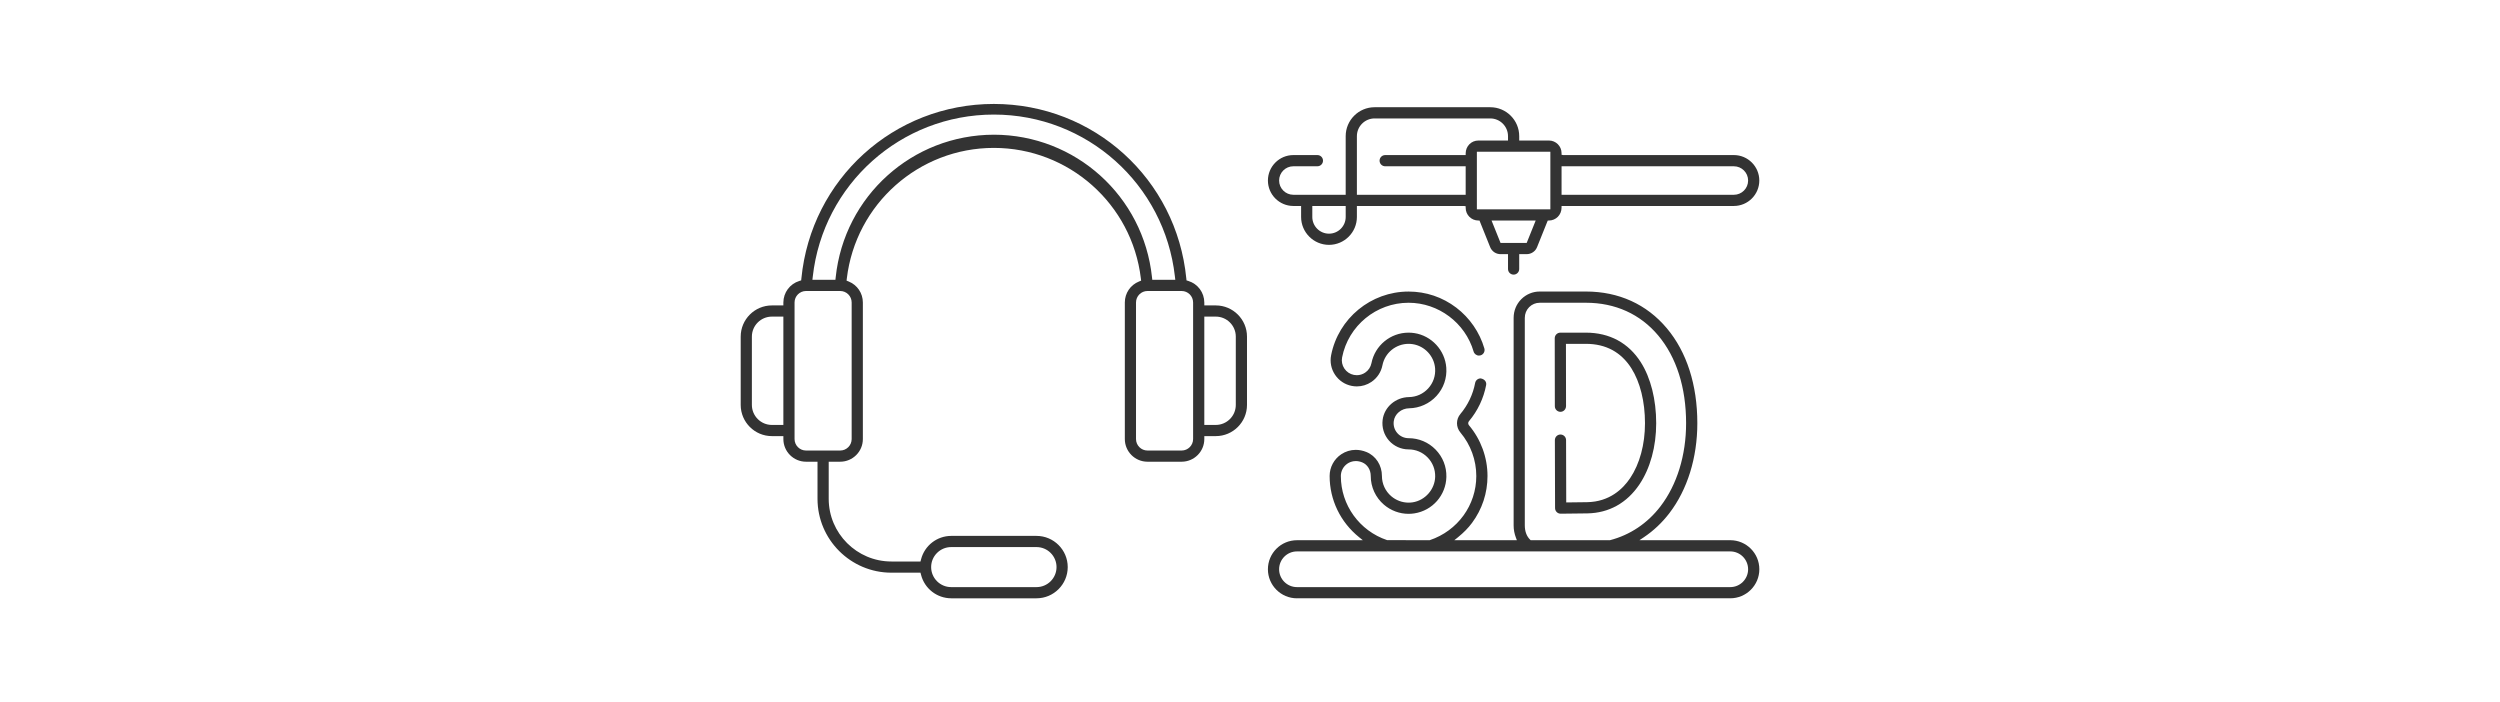 <?xml version="1.0" encoding="UTF-8"?><svg id="b" xmlns="http://www.w3.org/2000/svg" width="356" height="100" viewBox="0 0 356 100"><defs><style>.d{fill:#333;}.d,.e{stroke-width:0px;}.e{fill:#fff;}</style></defs><g id="c"><rect class="e" width="356" height="100"/><path class="d" d="m135.445,85.198c-2.02-.007-3.782-1.376-4.286-3.332l-.082-.316h-4.141c-5.801,0-10.523-4.719-10.523-10.52v-5.282h-1.633c-1.781,0-3.228-1.446-3.228-3.227v-.419h-1.635c-2.45,0-4.442-1.993-4.442-4.444v-9.723c0-2.45,1.993-4.443,4.442-4.443h1.633v-.418c.01-1.414.923-2.647,2.272-3.066l.266-.083.028-.276c1.391-14.166,13.173-24.848,27.407-24.848s26.017,10.682,27.407,24.848l.028.276.266.083c1.35.419,2.261,1.652,2.27,3.066l.002.418h1.633c2.45,0,4.443,1.993,4.443,4.443v9.723c0,2.451-1.993,4.444-4.443,4.444h-1.635v.419c0,1.781-1.449,3.227-3.23,3.227h-4.862c-1.779,0-3.227-1.446-3.227-3.227v-19.448c.001-1.324.795-2.497,2.022-2.99l.3-.12-.039-.32c-1.265-10.594-10.264-18.582-20.934-18.582s-19.669,7.988-20.936,18.582l-.038.32.298.12c1.227.494,2.022,1.667,2.023,2.99v19.448c0,1.781-1.449,3.227-3.229,3.227h-1.635v5.282c0,4.922,4.006,8.927,8.929,8.927h4.141l.082-.314c.504-1.956,2.266-3.326,4.288-3.332h12.153c2.45,0,4.444,1.993,4.444,4.442s-1.994,4.444-4.444,4.444h-12.154Zm0-7.294c-1.572,0-2.85,1.278-2.85,2.85s1.278,2.85,2.85,2.85h12.154c1.573,0,2.85-1.278,2.85-2.85s-1.277-2.85-2.85-2.85h-12.154Zm27.956-36.466c-.9,0-1.633.733-1.633,1.635v19.448c0,.901.733,1.635,1.633,1.635h4.862c.901,0,1.635-.733,1.635-1.635v-19.448c0-.901-.733-1.635-1.635-1.635h-4.862Zm-48.622,0c-.901,0-1.635.733-1.635,1.635v19.448c0,.901.733,1.635,1.635,1.635h4.862c.901,0,1.635-.733,1.635-1.635v-19.448c0-.901-.733-1.635-1.635-1.635h-4.862Zm56.714,19.072h1.635c1.572,0,2.849-1.28,2.849-2.852v-9.723c0-1.572-1.277-2.85-2.849-2.85h-1.635v15.425Zm-61.577-15.425c-1.572,0-2.849,1.278-2.849,2.85v9.723c0,1.572,1.277,2.852,2.849,2.852h1.635v-15.425h-1.635Zm31.606-25.904c11.615.015,21.298,8.737,22.521,20.29l.041.375h3.277l-.054-.467c-1.47-13.148-12.555-23.064-25.784-23.064s-24.316,9.916-25.784,23.066l-.054.466h3.277l.041-.375c1.221-11.551,10.904-20.274,22.521-20.29"/><path class="d" d="m184.686,85.199c-2.281,0-4.136-1.855-4.136-4.136s1.855-4.136,4.136-4.136h9.381l-.519-.417c-2.674-2.15-4.209-5.33-4.209-8.725,0-1.243.616-2.398,1.648-3.091.615-.414,1.331-.633,2.069-.633.513,0,1.025.103,1.523.306,1.342.546,2.209,1.886,2.207,3.416,0,1.106.481,2.154,1.323,2.874.691.593,1.57.919,2.474.919.192,0,.386-.015.58-.044,1.784-.277,3.163-1.849,3.205-3.654.024-1.03-.359-2.002-1.078-2.739-.72-.738-1.683-1.144-2.711-1.144-1.069,0-2.087-.46-2.794-1.263-.707-.802-1.035-1.875-.899-2.944.23-1.82,1.843-3.214,3.75-3.242,1.053-.016,2.025-.454,2.738-1.233.713-.779,1.062-1.788.985-2.842-.126-1.745-1.472-3.202-3.2-3.463-.195-.03-.389-.044-.58-.044-1.808,0-3.373,1.284-3.72,3.053-.192.975-.752,1.818-1.577,2.374-.617.415-1.332.634-2.067.634-.242,0-.485-.024-.728-.072-.976-.192-1.819-.752-2.373-1.577-.555-.825-.754-1.818-.563-2.794,1.032-5.252,5.67-9.064,11.028-9.064,2.478,0,4.83.795,6.801,2.297,1.907,1.453,3.324,3.512,3.99,5.799.06.205.036.42-.066.607-.102.187-.271.323-.475.382-.074.022-.149.032-.225.032-.351,0-.665-.236-.764-.574-1.193-4.091-5.002-6.948-9.261-6.948-4.598,0-8.578,3.27-9.464,7.776-.109.559.005,1.126.322,1.597.317.473.8.793,1.357.902.138.027.277.04.416.04.421,0,.83-.124,1.182-.361.472-.318.792-.8.902-1.357.494-2.515,2.715-4.34,5.281-4.34.272,0,.546.02.823.062,2.456.372,4.37,2.443,4.552,4.924.108,1.497-.39,2.931-1.401,4.035-.998,1.091-2.416,1.728-3.889,1.75-1.119.017-2.062.812-2.193,1.847-.079.624.103,1.224.513,1.69.404.459.987.722,1.598.722,1.461,0,2.829.577,3.851,1.625,1.023,1.048,1.568,2.429,1.533,3.89-.061,2.608-1.977,4.792-4.556,5.192-.276.043-.551.065-.826.065-1.283,0-2.53-.463-3.509-1.303-1.196-1.025-1.88-2.514-1.879-4.087,0-.877-.476-1.637-1.214-1.938-.306-.125-.614-.188-.916-.188-.534,0-.939.196-1.185.361-.59.398-.943,1.059-.943,1.769,0,4.13,2.646,7.799,6.585,9.13l6.058.012c4.005-1.339,6.645-5.007,6.645-9.143,0-2.263-.805-4.465-2.267-6.201-.642-.762-.642-1.867,0-2.628,1.071-1.272,1.798-2.8,2.102-4.42.071-.378.4-.651.783-.651.58.095.866.513.785.944-.356,1.892-1.203,3.674-2.45,5.154-.14.165-.14.406,0,.572,1.704,2.024,2.643,4.59,2.643,7.229,0,2.424-.763,4.733-2.205,6.678-.534.72-1.189,1.389-2.003,2.047l-.517.417h8.908l-.123-.319c-.229-.594-.34-1.182-.34-1.797v-29.54c.002-1.022.389-1.96,1.087-2.661.704-.705,1.64-1.094,2.636-1.094h6.573c4.665,0,8.649,1.811,11.523,5.236,2.839,3.383,4.34,8.057,4.34,13.517,0,4.91-1.413,9.457-3.978,12.805-1.038,1.355-2.257,2.507-3.626,3.424l-.641.429h12.939c2.281,0,4.136,1.855,4.136,4.136s-1.855,4.136-4.136,4.136h-61.704Zm0-6.678c-1.401,0-2.541,1.14-2.541,2.542s1.14,2.541,2.541,2.541h61.704c1.401,0,2.541-1.14,2.541-2.541s-1.14-2.542-2.541-2.542h-61.704Zm34.574-35.41c-.57,0-1.106.222-1.508.626-.401.403-.622.947-.621,1.531v29.543c0,.865.267,1.575.771,2.052l.068.064h11.279c2.888-.75,5.357-2.416,7.202-4.822,2.353-3.071,3.649-7.274,3.649-11.835,0-5.079-1.371-9.399-3.967-12.494-2.561-3.052-6.123-4.665-10.301-4.665h-6.573Z"/><path class="d" d="m215.539,39.107c-.44,0-.798-.357-.798-.797v-2.118h-1.059c-.656,0-1.239-.394-1.483-1.002l-1.521-3.787h-.158c-1.001,0-1.808-.807-1.808-1.798v-.234l-.234-.04h-15.256v1.564c0,2.19-1.782,3.973-3.972,3.973s-3.973-1.783-3.973-3.973v-1.564h-1.102c-1.998,0-3.624-1.626-3.624-3.624s1.626-3.625,3.624-3.625h3.425c.44,0,.797.358.797.798s-.357.797-.797.797h-3.425c-1.119,0-2.029.91-2.029,2.03s.91,2.029,2.029,2.029h7.451v-8.348c0-2.271,1.848-4.119,4.119-4.119h16.472c2.271,0,4.119,1.848,4.119,4.119v.622h4.232c.991,0,1.797.806,1.797,1.797v.234l.234.04h24.302c1.998,0,3.624,1.627,3.624,3.625s-1.626,3.624-3.624,3.624h-24.537v.234c0,1.031-.806,1.838-1.797,1.838h-.158l-.069.147-1.462,3.64c-.245.608-.826,1.002-1.483,1.002h-1.06v2.118c0,.44-.357.797-.797.797Zm-1.859-4.509h3.718l1.284-3.194h-6.285l1.283,3.194Zm-26.808-3.702c0,1.311,1.066,2.378,2.378,2.378s2.377-1.066,2.377-2.378v-1.564h-4.754v1.564Zm23.435-1.087h10.464v-8.202h-10.464v8.202Zm12.059-2.072h24.537c1.119,0,2.029-.91,2.029-2.029s-.91-2.03-2.029-2.03h-24.537v4.059Zm-26.62-10.873c-1.392,0-2.524,1.133-2.524,2.525v8.348h15.49v-4.059h-11.464c-.44,0-.797-.357-.797-.797s.357-.798.797-.798h11.464v-.234c0-1.031.807-1.837,1.798-1.837h4.231v-.622c0-1.392-1.132-2.525-2.524-2.525h-16.472Z"/><path class="d" d="m222.238,73.15c-.211,0-.41-.082-.56-.23-.152-.15-.236-.351-.237-.564l-.027-9.683c0-.44.357-.798.796-.799.44,0,.798.357.799.795l.023,8.878s2.176-.023,2.985-.037c3.192-.056,5.087-1.892,6.115-3.421,1.365-2.03,2.116-4.808,2.116-7.82,0-3.073-.687-5.849-1.935-7.818-1.467-2.315-3.648-3.488-6.48-3.488h-2.842l.014,8.853c0,.469-.357.827-.796.828-.44,0-.798-.357-.799-.796l-.015-9.681c0-.213.083-.413.234-.564s.351-.234.564-.234h3.64c3.368,0,6.075,1.462,7.827,4.228,1.407,2.222,2.183,5.303,2.183,8.673,0,3.326-.848,6.419-2.387,8.709-1.778,2.646-4.34,4.073-7.411,4.126-1.138.02-2.695.036-3.8.045h-.006Z"/></g></svg>